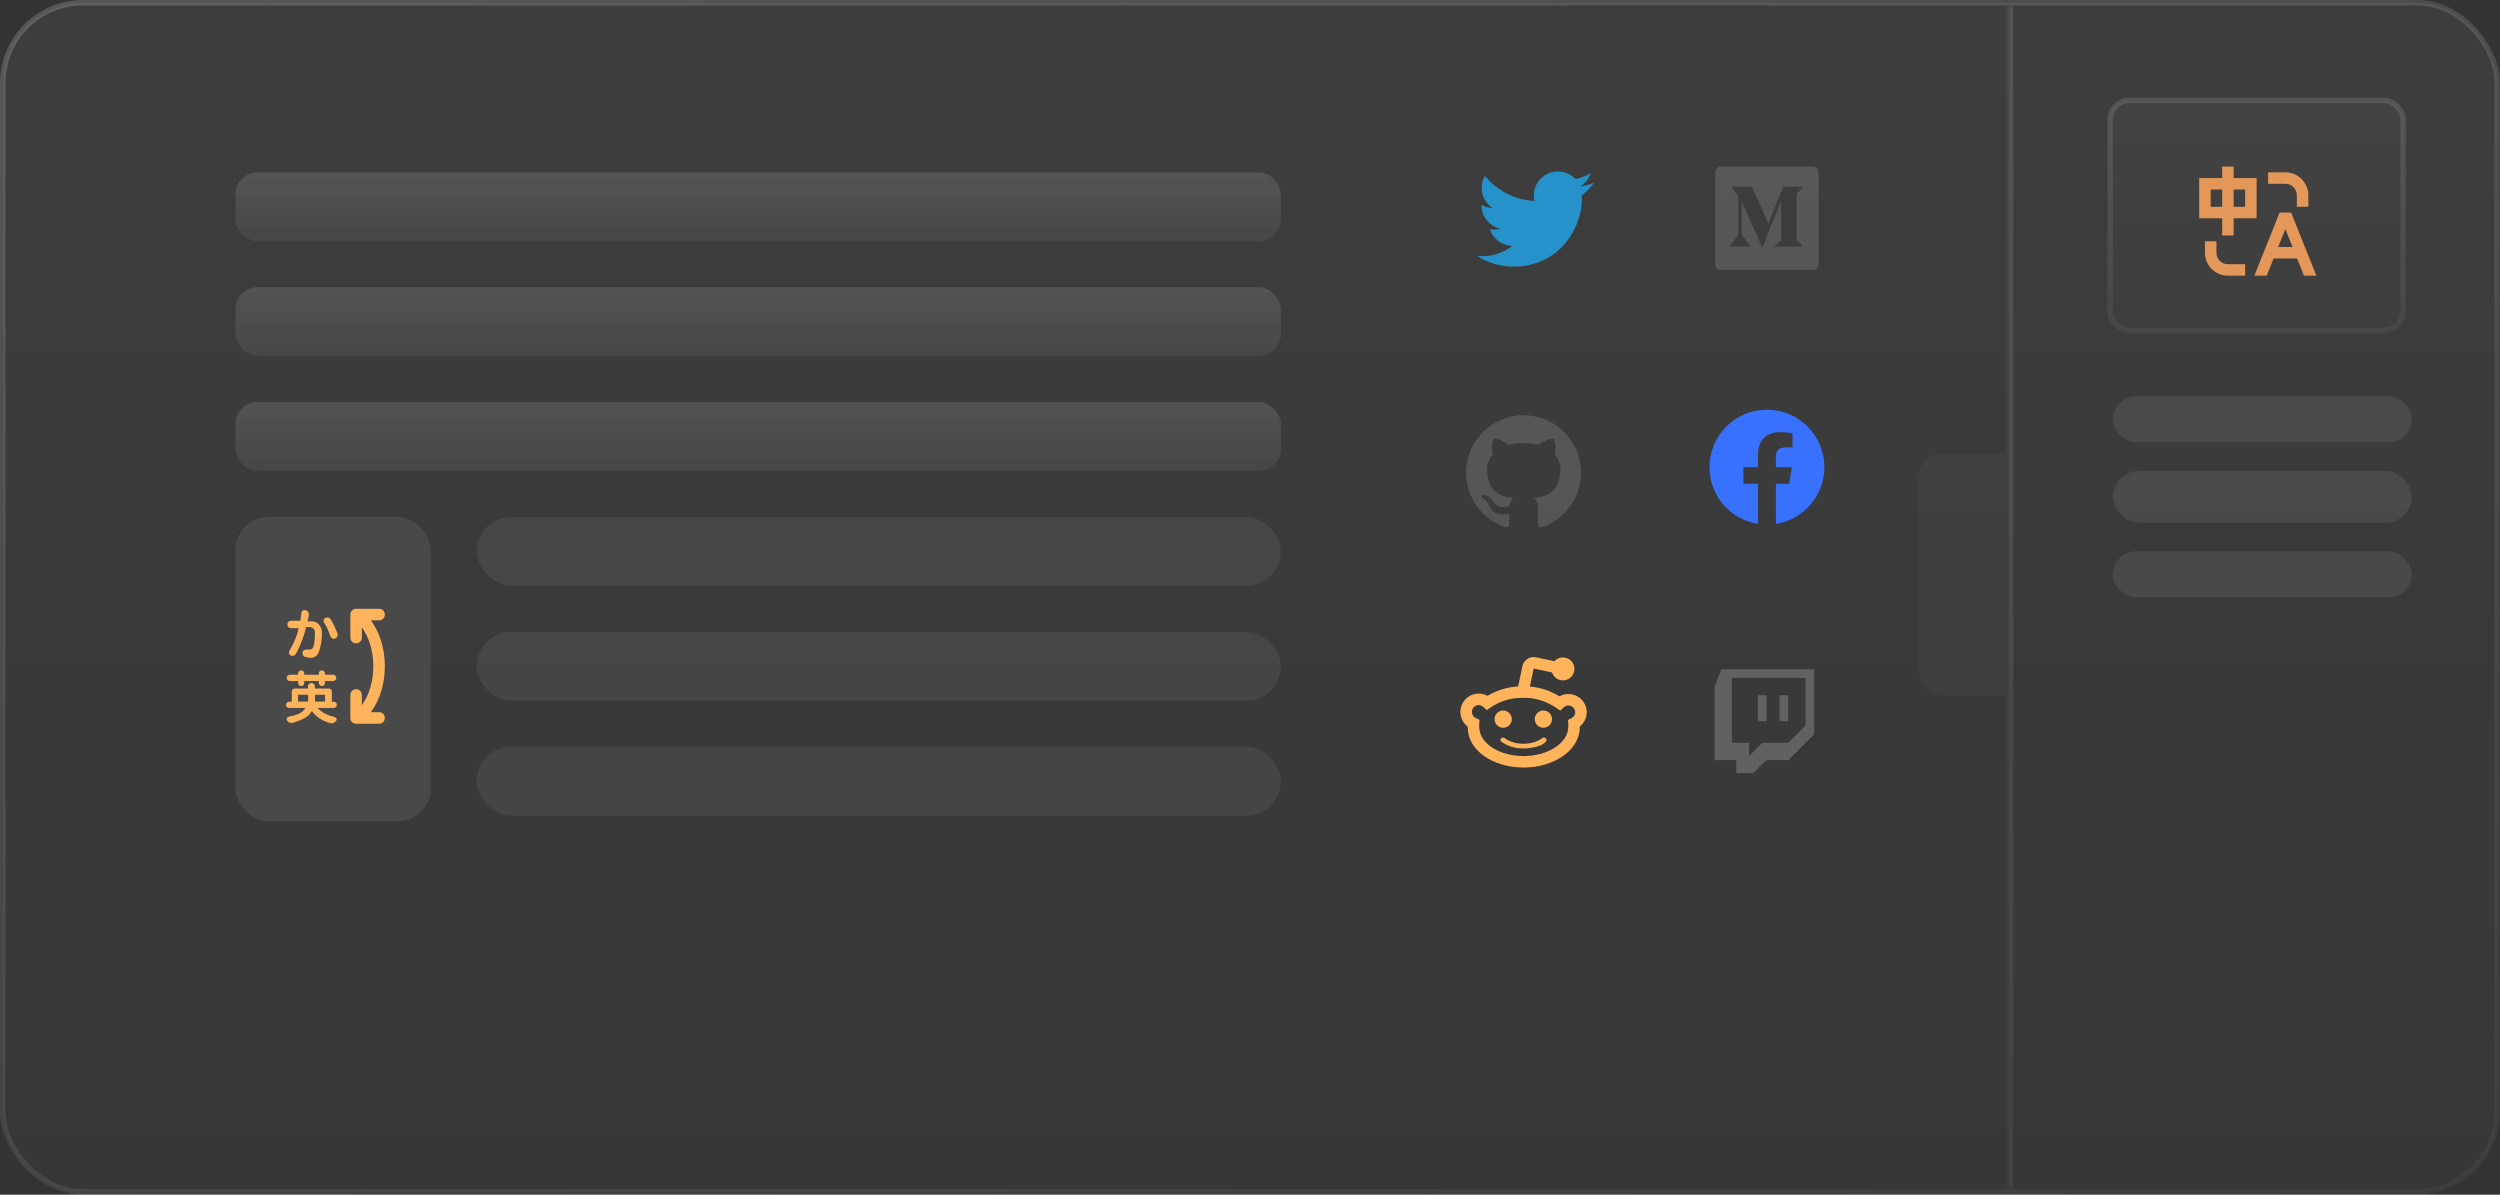<svg width="452" height="216" viewBox="0 0 452 216" fill="none" xmlns="http://www.w3.org/2000/svg">
<rect x="0" y="0" width="452" height="216" fill="#333333" stroke="none"/>
<rect x="0.5" y="0.5" width="451" height="215" rx="14.5" fill="url(#paint0_linear_266_1246)" fill-opacity="0.05" stroke="url(#paint1_linear_266_1246)"/>
<rect x="43" y="169" width="288" height="18" rx="6" fill="#393939" fill-opacity="0.88"/>
<path d="M328.001 121V132.739L323.305 137.435H319.392L316.955 139.783H313.914V137.435H310.001V124.13L311.228 121H328.001ZM326.436 122.565H313.131V134.304H316.262V136.652L318.61 134.304H323.305L326.436 131.174V122.565ZM323.305 125.696V130.391H321.74V125.696H323.305ZM319.392 125.696V130.391H317.827V125.696H319.392Z" fill="white" fill-opacity="0.2"/>
<path d="M288.168 33.037C287.376 33.388 286.535 33.618 285.674 33.721C286.581 33.178 287.26 32.324 287.584 31.317C286.731 31.824 285.799 32.18 284.826 32.371C284.005 31.495 282.857 30.999 281.657 31C279.258 31 277.314 32.944 277.314 35.343C277.314 35.684 277.353 36.014 277.426 36.332C273.815 36.151 270.616 34.422 268.473 31.794C268.087 32.457 267.885 33.211 267.886 33.978C267.886 35.484 268.653 36.814 269.818 37.593C269.128 37.571 268.454 37.385 267.851 37.049C267.85 37.068 267.85 37.086 267.85 37.103C267.85 39.208 269.347 40.964 271.334 41.363C270.961 41.464 270.577 41.514 270.19 41.514C269.91 41.514 269.637 41.488 269.373 41.438C269.926 43.163 271.528 44.419 273.43 44.453C271.891 45.66 269.991 46.316 268.036 46.313C267.69 46.313 267.344 46.293 267 46.252C268.985 47.528 271.297 48.205 273.657 48.203C281.646 48.203 286.014 41.585 286.014 35.846C286.014 35.658 286.01 35.47 286.001 35.284C286.851 34.67 287.585 33.909 288.168 33.037Z" fill="#2592CA"/>
<path d="M311.155 30.115H327.77C328.344 30.115 328.809 30.58 328.809 31.154V47.769C328.809 48.343 328.344 48.808 327.77 48.808H311.155C310.581 48.808 310.116 48.343 310.116 47.769V31.154C310.116 30.58 310.581 30.115 311.155 30.115ZM324.967 43.553C324.863 43.501 324.811 43.345 324.811 43.24V35.314C324.811 35.21 324.863 35.054 324.967 34.949L325.958 33.802V33.75H322.412L319.752 40.477L316.728 33.75H313.077V33.802L314.016 35.106C314.225 35.314 314.277 35.627 314.277 35.888V41.624C314.329 41.937 314.277 42.302 314.12 42.615L312.712 44.544V44.596H316.467V44.544L315.059 42.667C314.903 42.354 314.85 42.041 314.903 41.676V36.462C314.955 36.566 315.007 36.566 315.059 36.774L318.605 44.7H318.657L322.099 36.096C322.047 36.409 322.047 36.774 322.047 37.035V43.188C322.047 43.345 321.995 43.449 321.89 43.553L320.847 44.544V44.596H325.958V44.544L324.967 43.553Z" fill="white" fill-opacity="0.14"/>
<path d="M319.463 74.077C313.727 74.077 309.078 78.726 309.078 84.462C309.078 89.645 312.876 93.941 317.84 94.72V87.463H315.203V84.462H317.84V82.174C317.84 79.571 319.39 78.133 321.763 78.133C322.899 78.133 324.087 78.336 324.087 78.336V80.892H322.778C321.488 80.892 321.085 81.692 321.085 82.514V84.462H323.965L323.505 87.463H321.085V94.72C326.05 93.941 329.847 89.645 329.847 84.462C329.847 78.726 325.198 74.077 319.463 74.077Z" fill="#3971FF"/>
<path d="M275.463 75.077C269.725 75.077 265.078 79.724 265.078 85.462C265.078 90.057 268.051 93.938 272.179 95.314C272.698 95.405 272.893 95.093 272.893 94.821C272.893 94.574 272.88 93.756 272.88 92.886C270.27 93.367 269.595 92.251 269.388 91.666C269.271 91.368 268.765 90.446 268.323 90.2C267.96 90.005 267.441 89.525 268.31 89.511C269.128 89.499 269.712 90.264 269.907 90.576C270.842 92.147 272.334 91.705 272.931 91.433C273.022 90.758 273.295 90.303 273.594 90.044C271.283 89.784 268.869 88.888 268.869 84.916C268.869 83.787 269.271 82.852 269.933 82.126C269.829 81.866 269.466 80.801 270.037 79.374C270.037 79.374 270.906 79.101 272.893 80.438C273.723 80.204 274.606 80.088 275.489 80.088C276.371 80.088 277.254 80.204 278.085 80.438C280.071 79.088 280.941 79.374 280.941 79.374C281.512 80.801 281.148 81.866 281.044 82.126C281.707 82.852 282.109 83.774 282.109 84.916C282.109 88.901 279.682 89.784 277.371 90.044C277.747 90.368 278.072 90.991 278.072 91.965C278.072 93.354 278.059 94.47 278.059 94.821C278.059 95.093 278.254 95.418 278.773 95.314C283 93.887 285.846 89.923 285.847 85.462C285.847 79.724 281.2 75.077 275.463 75.077Z" fill="white" fill-opacity="0.14"/>
<path d="M274.478 124.116L275.258 120.444C275.497 119.322 276.6 118.606 277.722 118.844L281.041 119.55C281.521 119.017 282.265 118.748 283.016 118.908C284.138 119.147 284.855 120.249 284.616 121.371C284.378 122.493 283.275 123.21 282.153 122.971C281.401 122.811 280.831 122.263 280.609 121.581L277.29 120.876L276.598 124.131C278.451 124.273 280.293 124.89 281.96 125.896C282.824 125.416 283.872 125.339 284.815 125.721C286.026 126.211 286.836 127.367 286.884 128.672L286.884 128.694C286.9 129.736 286.427 130.711 285.63 131.342C285.628 131.388 285.625 131.43 285.622 131.47C285.622 135.622 281.001 138.77 275.446 138.77C269.908 138.77 265.365 135.63 265.368 131.55C265.363 131.487 265.359 131.424 265.356 131.362C264.524 130.733 264.023 129.736 264.039 128.665C264.059 127.352 264.852 126.175 266.062 125.663C267.008 125.262 268.069 125.328 268.944 125.807C270.641 124.792 272.51 124.217 274.478 124.116ZM284.121 129.854C284.545 129.644 284.811 129.21 284.808 128.737C284.786 128.254 284.485 127.828 284.036 127.646C283.583 127.463 283.066 127.563 282.714 127.9L282.107 128.483L281.411 128.01C279.734 126.87 277.826 126.218 275.98 126.178L274.935 126.178C272.988 126.208 271.143 126.8 269.496 127.917L268.808 128.384L268.202 127.814C267.845 127.478 267.323 127.384 266.871 127.576C266.419 127.767 266.123 128.206 266.115 128.697C266.108 129.187 266.391 129.636 266.837 129.84L267.494 130.142L267.438 130.864C267.425 131.039 267.425 131.215 267.442 131.47C267.442 134.284 270.927 136.693 275.446 136.693C279.985 136.693 283.545 134.268 283.548 131.391C283.561 131.215 283.561 131.039 283.548 130.864L283.494 130.166L284.121 129.854ZM270.218 130.019C270.218 129.159 270.916 128.461 271.776 128.461C272.636 128.461 273.334 129.159 273.334 130.019C273.334 130.879 272.636 131.577 271.776 131.577C271.363 131.577 270.967 131.413 270.674 131.121C270.382 130.828 270.218 130.432 270.218 130.019ZM277.487 130.019C277.487 129.159 278.185 128.461 279.045 128.461C279.905 128.461 280.603 129.159 280.603 130.019C280.603 130.879 279.905 131.577 279.045 131.577C278.632 131.577 278.236 131.413 277.944 131.121C277.652 130.828 277.487 130.432 277.487 130.019ZM275.427 135.318C273.976 135.318 272.554 134.934 271.396 134.062C271.252 133.887 271.265 133.631 271.425 133.471C271.585 133.31 271.841 133.298 272.016 133.442C272.997 134.161 274.221 134.47 275.41 134.47C276.6 134.47 277.831 134.185 278.821 133.474C278.938 133.361 279.106 133.318 279.263 133.362C279.42 133.406 279.541 133.53 279.581 133.688C279.621 133.846 279.565 134.001 279.458 134.127C278.747 134.955 276.878 135.318 275.427 135.318Z" fill="#FFB45C"/>
<mask id="path-9-inside-1_266_1246" fill="white">
<path d="M363 1.038H448.154V214.962H363V1.038Z"/>
</mask>
<path d="M364 214.962V1.038H362V214.962H364Z" fill="url(#paint2_linear_266_1246)" fill-opacity="0.7" mask="url(#path-9-inside-1_266_1246)"/>
<rect x="382.039" y="71.654" width="54" height="8.308" rx="4.154" fill="white" fill-opacity="0.08"/>
<rect x="382.039" y="85.154" width="54" height="9.346" rx="4.673" fill="white" fill-opacity="0.08"/>
<rect x="382.039" y="99.692" width="54" height="8.308" rx="4.154" fill="white" fill-opacity="0.08"/>
<path d="M347 86.038C347 83.829 348.791 82.038 351 82.038H362.577V125.654H351C348.791 125.654 347 123.863 347 121.654V86.038Z" fill="white" fill-opacity="0.03"/>
<rect x="381.5" y="18.154" width="53" height="41.577" rx="3.5" fill="url(#paint3_linear_266_1246)" fill-opacity="0.2" stroke="url(#paint4_linear_266_1246)"/>
<path d="M400.731 43.615V45.692C400.731 46.787 401.578 47.684 402.653 47.764L402.808 47.769H405.923V49.846H402.808C400.514 49.846 398.654 47.986 398.654 45.692V43.615H400.731ZM414.231 38.423L418.8 49.846H416.562L415.315 46.731H411.068L409.823 49.846H407.586L412.154 38.423H414.231ZM413.193 41.419L411.898 44.654H414.486L413.193 41.419ZM403.846 30.115V32.192H408V39.462H403.846V42.577H401.77V39.462H397.616V32.192H401.77V30.115H403.846ZM413.193 31.154C415.487 31.154 417.346 33.014 417.346 35.308V37.385H415.27V35.308C415.27 34.161 414.34 33.231 413.193 33.231H410.077V31.154H413.193ZM401.77 34.269H399.693V37.385H401.77V34.269ZM405.923 34.269H403.846V37.385H405.923V34.269Z" fill="#E3985A"/>
<rect x="86.192" y="93.462" width="145.385" height="12.461" rx="6.231" fill="white" fill-opacity="0.06"/>
<rect x="42.577" y="93.462" width="35.308" height="55.038" rx="6" fill="white" fill-opacity="0.08"/>
<rect x="42.577" y="31.154" width="189" height="12.461" rx="4" fill="url(#paint5_linear_266_1246)" fill-opacity="0.12"/>
<rect x="86.192" y="114.231" width="145.385" height="12.461" rx="6.231" fill="white" fill-opacity="0.06"/>
<rect x="42.577" y="51.923" width="189" height="12.461" rx="4" fill="url(#paint6_linear_266_1246)" fill-opacity="0.12"/>
<rect x="86.192" y="135" width="145.385" height="12.461" rx="6.231" fill="white" fill-opacity="0.06"/>
<rect x="42.577" y="72.692" width="189" height="12.461" rx="4" fill="url(#paint7_linear_266_1246)" fill-opacity="0.12"/>
<mask id="mask0_266_1246" style="mask-type:alpha" maskUnits="userSpaceOnUse" x="47" y="108" width="26" height="25">
<rect x="47.769" y="108" width="24.923" height="24.923" fill="#FFB45C"/>
</mask>
<g mask="url(#mask0_266_1246)">
<path d="M64.385 130.846C64.09 130.846 63.844 130.747 63.645 130.548C63.446 130.349 63.346 130.102 63.346 129.808V125.654C63.346 125.36 63.446 125.113 63.645 124.914C63.844 124.715 64.09 124.615 64.385 124.615C64.679 124.615 64.925 124.715 65.124 124.914C65.323 125.113 65.423 125.36 65.423 125.654V127.497C66.15 126.459 66.678 125.338 67.007 124.135C67.335 122.932 67.5 121.708 67.5 120.462C67.5 119.215 67.335 117.991 67.007 116.788C66.678 115.585 66.15 114.464 65.423 113.426V115.269C65.423 115.563 65.323 115.81 65.124 116.009C64.925 116.208 64.679 116.308 64.385 116.308C64.09 116.308 63.844 116.208 63.645 116.009C63.446 115.81 63.346 115.563 63.346 115.269V111.115C63.346 110.821 63.446 110.575 63.645 110.375C63.844 110.176 64.09 110.077 64.385 110.077H68.538C68.833 110.077 69.079 110.176 69.278 110.375C69.477 110.575 69.577 110.821 69.577 111.115C69.577 111.41 69.477 111.656 69.278 111.855C69.079 112.054 68.833 112.154 68.538 112.154H67.059C67.924 113.365 68.56 114.681 68.967 116.1C69.374 117.519 69.577 118.973 69.577 120.462C69.577 121.95 69.374 123.404 68.967 124.823C68.56 126.242 67.924 127.558 67.059 128.769H68.538C68.833 128.769 69.079 128.869 69.278 129.068C69.477 129.267 69.577 129.513 69.577 129.808C69.577 130.102 69.477 130.349 69.278 130.548C69.079 130.747 68.833 130.846 68.538 130.846H64.385ZM53.896 126.848H55.713V125.602H53.896V126.848ZM56.96 126.848H58.777V125.602H56.96V126.848ZM54.467 124.044C54.312 124.044 54.177 123.988 54.065 123.875C53.952 123.763 53.896 123.629 53.896 123.473V123.136H52.416C52.261 123.136 52.126 123.079 52.014 122.967C51.901 122.854 51.845 122.72 51.845 122.564C51.845 122.409 51.901 122.274 52.014 122.162C52.126 122.049 52.261 121.993 52.416 121.993H53.896V121.76C53.896 121.604 53.952 121.474 54.065 121.37C54.177 121.266 54.312 121.214 54.467 121.214C54.623 121.214 54.753 121.266 54.857 121.37C54.961 121.474 55.012 121.604 55.012 121.76V121.993H57.635V121.76C57.635 121.604 57.691 121.474 57.803 121.37C57.916 121.266 58.05 121.214 58.206 121.214C58.361 121.214 58.491 121.266 58.595 121.37C58.699 121.474 58.751 121.604 58.751 121.76V121.993H60.231C60.386 121.993 60.521 122.049 60.633 122.162C60.746 122.274 60.802 122.409 60.802 122.564C60.802 122.72 60.746 122.854 60.633 122.967C60.521 123.079 60.386 123.136 60.231 123.136H58.751V123.499C58.751 123.655 58.699 123.785 58.595 123.888C58.491 123.992 58.361 124.044 58.206 124.044C58.05 124.044 57.916 123.988 57.803 123.875C57.691 123.763 57.635 123.629 57.635 123.473V123.136H55.012V123.499C55.012 123.655 54.961 123.785 54.857 123.888C54.753 123.992 54.623 124.044 54.467 124.044ZM56.388 128.562C56.025 129.15 55.54 129.6 54.935 129.912C54.329 130.223 53.688 130.474 53.013 130.664C52.806 130.716 52.598 130.712 52.39 130.651C52.183 130.591 52.018 130.465 51.897 130.275C51.81 130.137 51.802 129.994 51.871 129.847C51.94 129.699 52.062 129.609 52.235 129.574C52.84 129.47 53.411 129.306 53.948 129.081C54.485 128.856 54.917 128.492 55.246 127.99H52.261C52.105 127.99 51.975 127.934 51.871 127.822C51.767 127.709 51.715 127.575 51.715 127.419C51.715 127.263 51.772 127.134 51.884 127.03C51.997 126.926 52.131 126.874 52.286 126.874H52.754V125.005C52.754 124.866 52.806 124.745 52.91 124.641C53.013 124.537 53.135 124.486 53.273 124.486H55.687V124.096C55.687 123.923 55.748 123.776 55.869 123.655C55.99 123.534 56.137 123.473 56.31 123.473C56.484 123.473 56.631 123.534 56.752 123.655C56.873 123.776 56.934 123.923 56.934 124.096V124.486H59.478C59.616 124.486 59.737 124.537 59.841 124.641C59.945 124.745 59.997 124.866 59.997 125.005V126.874H60.361C60.516 126.874 60.646 126.926 60.75 127.03C60.854 127.134 60.906 127.263 60.906 127.419C60.906 127.575 60.854 127.709 60.75 127.822C60.646 127.934 60.516 127.99 60.361 127.99H57.375C57.79 128.406 58.253 128.748 58.764 129.016C59.275 129.284 59.824 129.479 60.412 129.6C60.586 129.635 60.715 129.721 60.802 129.86C60.888 129.998 60.888 130.137 60.802 130.275C60.698 130.465 60.547 130.604 60.347 130.69C60.148 130.777 59.945 130.794 59.737 130.742C59.08 130.587 58.461 130.323 57.881 129.95C57.301 129.578 56.804 129.115 56.388 128.562ZM56.025 118.93L55.194 118.774C55.056 118.739 54.947 118.674 54.87 118.579C54.792 118.484 54.736 118.35 54.701 118.177C54.666 117.987 54.71 117.818 54.831 117.671C54.952 117.524 55.108 117.45 55.298 117.45H55.817C55.973 117.45 56.129 117.428 56.285 117.385C56.44 117.342 56.544 117.251 56.596 117.112C56.752 116.662 56.851 116.199 56.895 115.724C56.938 115.248 56.951 114.767 56.934 114.283C56.934 114.04 56.843 113.828 56.661 113.647C56.479 113.465 56.267 113.374 56.025 113.374H55.35C55.16 114.205 54.913 115.014 54.61 115.801C54.307 116.589 53.957 117.363 53.559 118.125C53.455 118.315 53.312 118.449 53.13 118.527C52.949 118.605 52.762 118.601 52.572 118.514C52.399 118.428 52.295 118.294 52.261 118.112C52.226 117.93 52.261 117.753 52.364 117.58C52.745 116.957 53.074 116.312 53.351 115.646C53.628 114.979 53.844 114.291 54 113.582H52.624C52.434 113.582 52.273 113.517 52.144 113.387C52.014 113.257 51.949 113.097 51.949 112.907C51.949 112.716 52.014 112.556 52.144 112.426C52.273 112.297 52.434 112.232 52.624 112.232H54.312C54.346 111.989 54.376 111.756 54.402 111.531C54.428 111.306 54.459 111.072 54.493 110.83C54.511 110.639 54.597 110.492 54.753 110.388C54.909 110.285 55.073 110.259 55.246 110.311C55.454 110.38 55.614 110.505 55.726 110.687C55.839 110.869 55.878 111.063 55.843 111.271C55.809 111.462 55.77 111.643 55.726 111.816C55.683 111.989 55.636 112.162 55.584 112.336H56.388C56.89 112.336 57.314 112.53 57.66 112.92C58.007 113.309 58.188 113.763 58.206 114.283C58.223 114.906 58.184 115.52 58.089 116.126C57.994 116.732 57.842 117.329 57.635 117.917C57.583 118.073 57.5 118.22 57.388 118.359C57.275 118.497 57.15 118.61 57.011 118.696C56.873 118.783 56.717 118.852 56.544 118.904C56.371 118.956 56.198 118.964 56.025 118.93ZM60.594 115.451C60.404 115.537 60.226 115.529 60.062 115.425C59.898 115.321 59.781 115.174 59.712 114.984C59.573 114.568 59.417 114.162 59.244 113.763C59.071 113.365 58.863 112.985 58.621 112.621C58.517 112.465 58.483 112.297 58.517 112.115C58.552 111.933 58.656 111.799 58.829 111.712C59.019 111.626 59.21 111.613 59.4 111.674C59.59 111.734 59.737 111.86 59.841 112.05C60.066 112.431 60.27 112.825 60.451 113.231C60.633 113.638 60.81 114.04 60.984 114.438C61.07 114.629 61.075 114.824 60.997 115.023C60.919 115.222 60.785 115.364 60.594 115.451Z" fill="#FFB45C"/>
</g>
<defs>
<linearGradient id="paint0_linear_266_1246" x1="226" y1="0" x2="226" y2="216" gradientUnits="userSpaceOnUse">
<stop stop-color="white"/>
<stop offset="1" stop-color="white" stop-opacity="0.4"/>
</linearGradient>
<linearGradient id="paint1_linear_266_1246" x1="17.842" y1="-1.62321e-06" x2="90.878" y2="297.547" gradientUnits="userSpaceOnUse">
<stop stop-color="white" stop-opacity="0.17"/>
<stop offset="1" stop-color="white" stop-opacity="0.04"/>
</linearGradient>
<linearGradient id="paint2_linear_266_1246" x1="366.361" y1="1.038" x2="517.639" y2="118.273" gradientUnits="userSpaceOnUse">
<stop stop-color="white" stop-opacity="0.17"/>
<stop offset="1" stop-color="white" stop-opacity="0.04"/>
</linearGradient>
<linearGradient id="paint3_linear_266_1246" x1="408" y1="17.654" x2="408" y2="60.231" gradientUnits="userSpaceOnUse">
<stop stop-color="white" stop-opacity="0.12"/>
<stop offset="1" stop-color="white" stop-opacity="0.06"/>
</linearGradient>
<linearGradient id="paint4_linear_266_1246" x1="408" y1="17.654" x2="408" y2="60.231" gradientUnits="userSpaceOnUse">
<stop stop-color="white" stop-opacity="0.12"/>
<stop offset="1" stop-color="white" stop-opacity="0.05"/>
</linearGradient>
<linearGradient id="paint5_linear_266_1246" x1="137.077" y1="31.154" x2="137.077" y2="43.615" gradientUnits="userSpaceOnUse">
<stop stop-color="white"/>
<stop offset="1" stop-color="white" stop-opacity="0.46"/>
</linearGradient>
<linearGradient id="paint6_linear_266_1246" x1="137.077" y1="51.923" x2="137.077" y2="64.385" gradientUnits="userSpaceOnUse">
<stop stop-color="white"/>
<stop offset="1" stop-color="white" stop-opacity="0.46"/>
</linearGradient>
<linearGradient id="paint7_linear_266_1246" x1="137.077" y1="72.692" x2="137.077" y2="85.154" gradientUnits="userSpaceOnUse">
<stop stop-color="white"/>
<stop offset="1" stop-color="white" stop-opacity="0.46"/>
</linearGradient>
</defs>
</svg>
